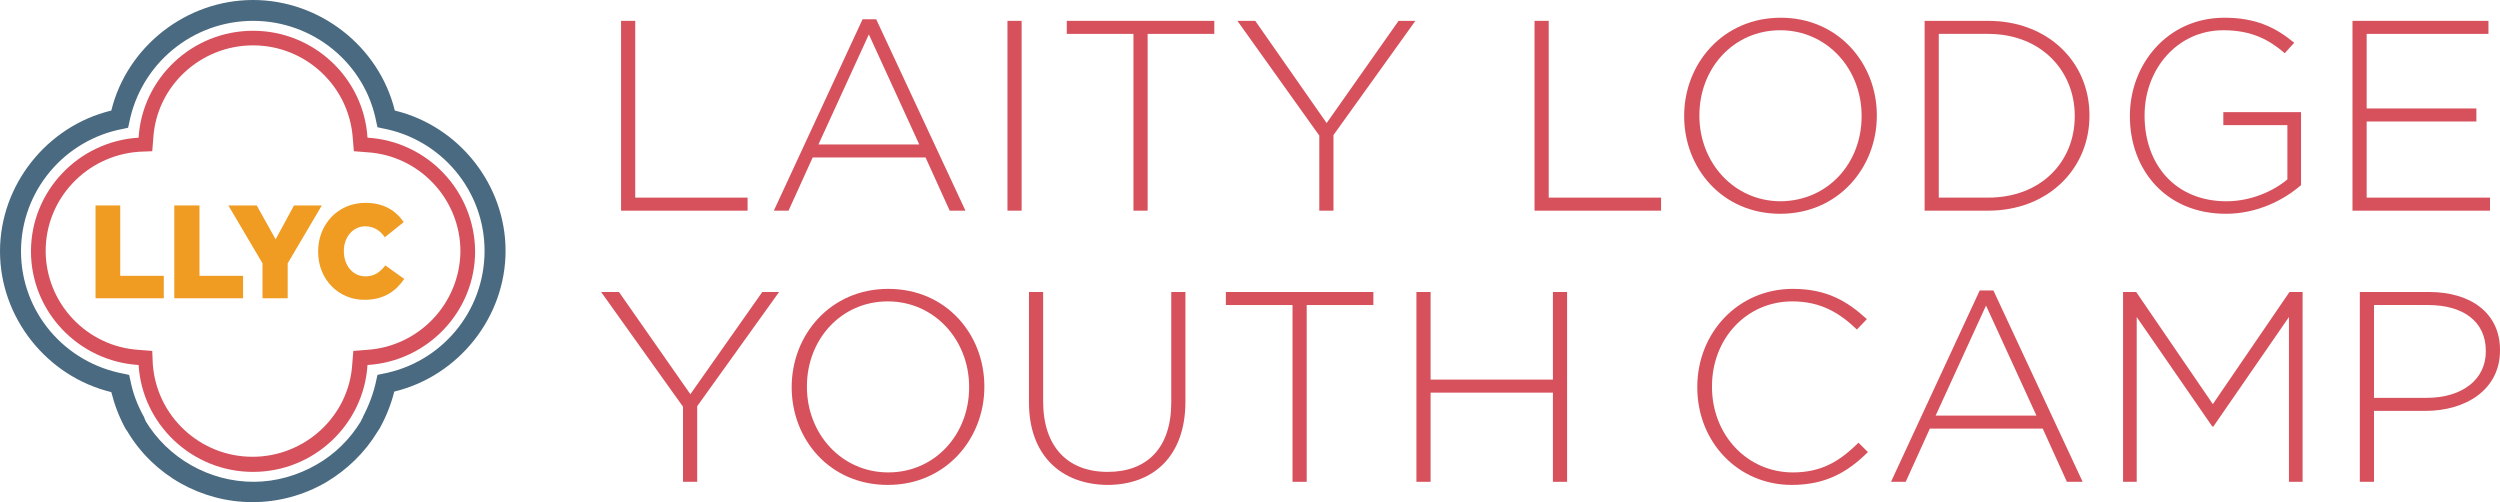 <svg width="234" height="47" viewBox="0 0 234 47" fill="none" xmlns="http://www.w3.org/2000/svg">
<path d="M34.397 12.885C34.053 7.321 29.385 2.88 23.685 2.88C17.985 2.88 13.317 7.321 12.973 12.885C7.371 13.226 2.899 17.863 2.899 23.524C2.899 29.186 7.371 33.822 12.973 34.164C13.317 39.728 17.985 44.169 23.685 44.169C29.385 44.169 34.053 39.728 34.397 34.164C39.999 33.822 44.471 29.186 44.471 23.524C44.422 17.863 39.999 13.226 34.397 12.885ZM34.299 32.749L33.071 32.846L32.972 34.066C32.678 38.947 28.55 42.754 23.636 42.754C18.722 42.754 14.643 38.947 14.3 34.066L14.25 32.846L13.022 32.749C8.108 32.456 4.275 28.356 4.275 23.476C4.275 18.595 8.108 14.544 13.022 14.203L14.25 14.154L14.349 12.934C14.643 8.053 18.771 4.246 23.685 4.246C28.599 4.246 32.678 8.053 33.021 12.934L33.12 14.154L34.348 14.251C39.262 14.544 43.095 18.644 43.095 23.524C43.046 28.405 39.213 32.456 34.299 32.749Z" fill="#D6515C"/>
<path d="M36.953 10.347C35.478 4.344 29.926 0 23.685 0C17.444 0 11.892 4.344 10.418 10.347C4.373 11.811 0 17.326 0 23.524C0 29.723 4.373 35.238 10.418 36.702C10.712 37.873 11.155 39.045 11.744 40.118C11.793 40.167 11.793 40.216 11.842 40.265C11.892 40.314 11.941 40.411 11.941 40.411C14.398 44.511 18.869 47 23.636 47C26.044 47 28.402 46.365 30.515 45.145C32.481 43.974 34.152 42.363 35.331 40.411C35.429 40.265 35.528 40.118 35.577 40.021C36.166 38.947 36.609 37.825 36.903 36.653C42.947 35.189 47.321 29.674 47.321 23.476C47.321 17.326 42.997 11.811 36.953 10.347ZM35.773 34.994L35.331 35.091L35.233 35.531C34.987 36.751 34.545 37.922 33.955 39.045V39.093C33.906 39.191 33.857 39.24 33.808 39.337V39.386C32.776 41.094 31.351 42.51 29.631 43.486C27.862 44.511 25.798 45.097 23.734 45.097C19.607 45.097 15.725 42.9 13.611 39.386V39.337C13.611 39.289 13.562 39.289 13.562 39.24C13.562 39.191 13.513 39.191 13.513 39.142V39.093C12.874 37.971 12.432 36.8 12.187 35.531L12.088 35.091L11.646 34.994C5.995 33.969 1.966 29.137 1.966 23.524C1.966 17.912 5.995 13.08 11.548 12.055L11.99 11.957L12.088 11.518C13.169 5.954 18.034 1.952 23.685 1.952C29.336 1.952 34.201 5.954 35.233 11.469L35.331 11.909L35.773 12.006C41.326 13.031 45.355 17.863 45.355 23.476C45.355 29.137 41.326 33.969 35.773 34.994Z" fill="#496A80"/>
<path d="M11.253 19.23H8.943V27.917H15.331V25.818H11.253V19.23Z" fill="#F09C22"/>
<path d="M18.673 19.23H16.314V27.917H22.751V25.818H18.673V19.23Z" fill="#F09C22"/>
<path d="M27.518 19.23L25.798 22.402L24.029 19.23H21.375L24.57 24.647V27.917H26.928V24.647L30.122 19.23H27.518Z" fill="#F09C22"/>
<path d="M34.201 25.867C33.021 25.867 32.186 24.842 32.186 23.524V23.476C32.186 22.207 33.021 21.182 34.201 21.182C34.987 21.182 35.577 21.572 36.019 22.207L37.788 20.791C37.051 19.718 35.921 18.985 34.201 18.985C31.645 18.985 29.778 20.986 29.778 23.524V23.573C29.778 26.16 31.695 28.063 34.102 28.063C35.97 28.063 37.051 27.234 37.837 26.111L36.068 24.842C35.577 25.477 35.036 25.867 34.201 25.867Z" fill="#F09C22"/>
<path d="M58.131 1.952H59.458V18.497H69.974V19.718H58.131V1.952Z" fill="#D6515C"/>
<path d="M80.735 1.806H82.013L90.367 19.718H88.892L86.632 14.739H76.067L73.807 19.718H72.431L80.735 1.806ZM86.042 13.519L81.325 3.221L76.608 13.519H86.042Z" fill="#D6515C"/>
<path d="M94.298 1.952H95.624V19.718H94.298V1.952Z" fill="#D6515C"/>
<path d="M106.091 3.172H99.85V1.952H113.659V3.172H107.418V19.718H106.091V3.172Z" fill="#D6515C"/>
<path d="M123.486 12.69L115.821 1.952H117.491L124.174 11.518L130.906 1.952H132.479L124.813 12.641V19.718H123.486V12.69Z" fill="#D6515C"/>
<path d="M143.633 1.952H144.96V18.497H155.476V19.718H143.633V1.952Z" fill="#D6515C"/>
<path d="M157.638 10.884V10.835C157.638 6.003 161.225 1.659 166.68 1.659C172.085 1.659 175.672 5.954 175.672 10.786V10.835C175.672 15.667 172.085 20.01 166.63 20.01C161.176 20.01 157.638 15.716 157.638 10.884ZM174.247 10.884V10.835C174.247 6.442 171.004 2.831 166.63 2.831C162.257 2.831 159.063 6.394 159.063 10.786V10.835C159.063 15.227 162.306 18.839 166.68 18.839C171.102 18.79 174.247 15.276 174.247 10.884Z" fill="#D6515C"/>
<path d="M180.144 1.952H186.089C191.691 1.952 195.573 5.808 195.573 10.786V10.835C195.573 15.813 191.691 19.718 186.089 19.718H180.144V1.952ZM186.089 18.497C191.052 18.497 194.197 15.13 194.197 10.884V10.835C194.197 6.638 191.052 3.172 186.089 3.172H181.47V18.497H186.089Z" fill="#D6515C"/>
<path d="M199.357 10.884V10.835C199.357 6.052 202.846 1.659 208.202 1.659C211.101 1.659 212.968 2.538 214.738 4.002L213.853 4.978C212.428 3.758 210.806 2.831 208.104 2.831C203.78 2.831 200.733 6.491 200.733 10.786V10.835C200.733 15.423 203.632 18.839 208.399 18.839C210.659 18.839 212.772 17.912 214.099 16.789V11.713H208.104V10.493H215.376V17.326C213.755 18.741 211.249 20.01 208.349 20.01C202.698 20.01 199.357 15.862 199.357 10.884Z" fill="#D6515C"/>
<path d="M220.192 1.952H232.919V3.172H221.519V10.152H231.789V11.372H221.519V18.497H233.066V19.718H220.192V1.952Z" fill="#D6515C"/>
<path d="M63.93 38.069L56.264 27.331H57.935L64.618 36.897L71.35 27.331H72.922L65.257 38.02V45.097H63.93V38.069Z" fill="#D6515C"/>
<path d="M74.102 36.263V36.214C74.102 31.382 77.689 27.038 83.143 27.038C88.598 27.038 92.136 31.333 92.136 36.165V36.214C92.136 41.046 88.549 45.389 83.094 45.389C77.64 45.389 74.102 41.094 74.102 36.263ZM90.711 36.263V36.214C90.711 31.821 87.467 28.21 83.094 28.21C78.721 28.21 75.527 31.773 75.527 36.165V36.214C75.527 40.606 78.77 44.218 83.143 44.218C87.517 44.218 90.711 40.655 90.711 36.263Z" fill="#D6515C"/>
<path d="M96.312 37.678V27.331H97.639V37.581C97.639 41.778 99.9 44.169 103.683 44.169C107.32 44.169 109.629 41.973 109.629 37.678V27.331H110.956V37.581C110.956 42.705 107.958 45.389 103.634 45.389C99.359 45.341 96.312 42.656 96.312 37.678Z" fill="#D6515C"/>
<path d="M120.98 28.551H114.74V27.331H128.548V28.551H122.307V45.097H120.98V28.551Z" fill="#D6515C"/>
<path d="M132.577 27.331H133.904V35.531H145.353V27.331H146.68V45.097H145.353V36.751H133.904V45.097H132.577V27.331Z" fill="#D6515C"/>
<path d="M158.866 36.263V36.214C158.866 31.187 162.65 27.038 167.81 27.038C171.004 27.038 172.92 28.21 174.738 29.869L173.805 30.845C172.232 29.332 170.463 28.21 167.761 28.21C163.485 28.21 160.242 31.675 160.242 36.165V36.214C160.242 40.704 163.535 44.218 167.81 44.218C170.414 44.218 172.134 43.242 173.952 41.436L174.837 42.315C172.969 44.169 170.905 45.389 167.711 45.389C162.65 45.389 158.866 41.339 158.866 36.263Z" fill="#D6515C"/>
<path d="M185.303 27.185H186.581L194.934 45.096H193.46L191.2 40.118H180.635L178.375 45.096H176.999L185.303 27.185ZM190.61 38.898L185.893 28.6L181.176 38.898H190.61Z" fill="#D6515C"/>
<path d="M198.718 27.331H199.947L207.121 37.825L214.295 27.331H215.524V45.097H214.246V29.674L207.17 39.923H207.072L199.996 29.674V45.097H198.718V27.331Z" fill="#D6515C"/>
<path d="M220.88 27.331H227.366C231.297 27.331 234 29.332 234 32.749V32.797C234 36.507 230.757 38.459 227.022 38.459H222.207V45.097H220.88V27.331ZM227.121 37.239C230.462 37.239 232.673 35.531 232.673 32.895V32.846C232.673 30.016 230.462 28.551 227.268 28.551H222.207V37.239H227.121Z" fill="#D6515C"/>
</svg>
